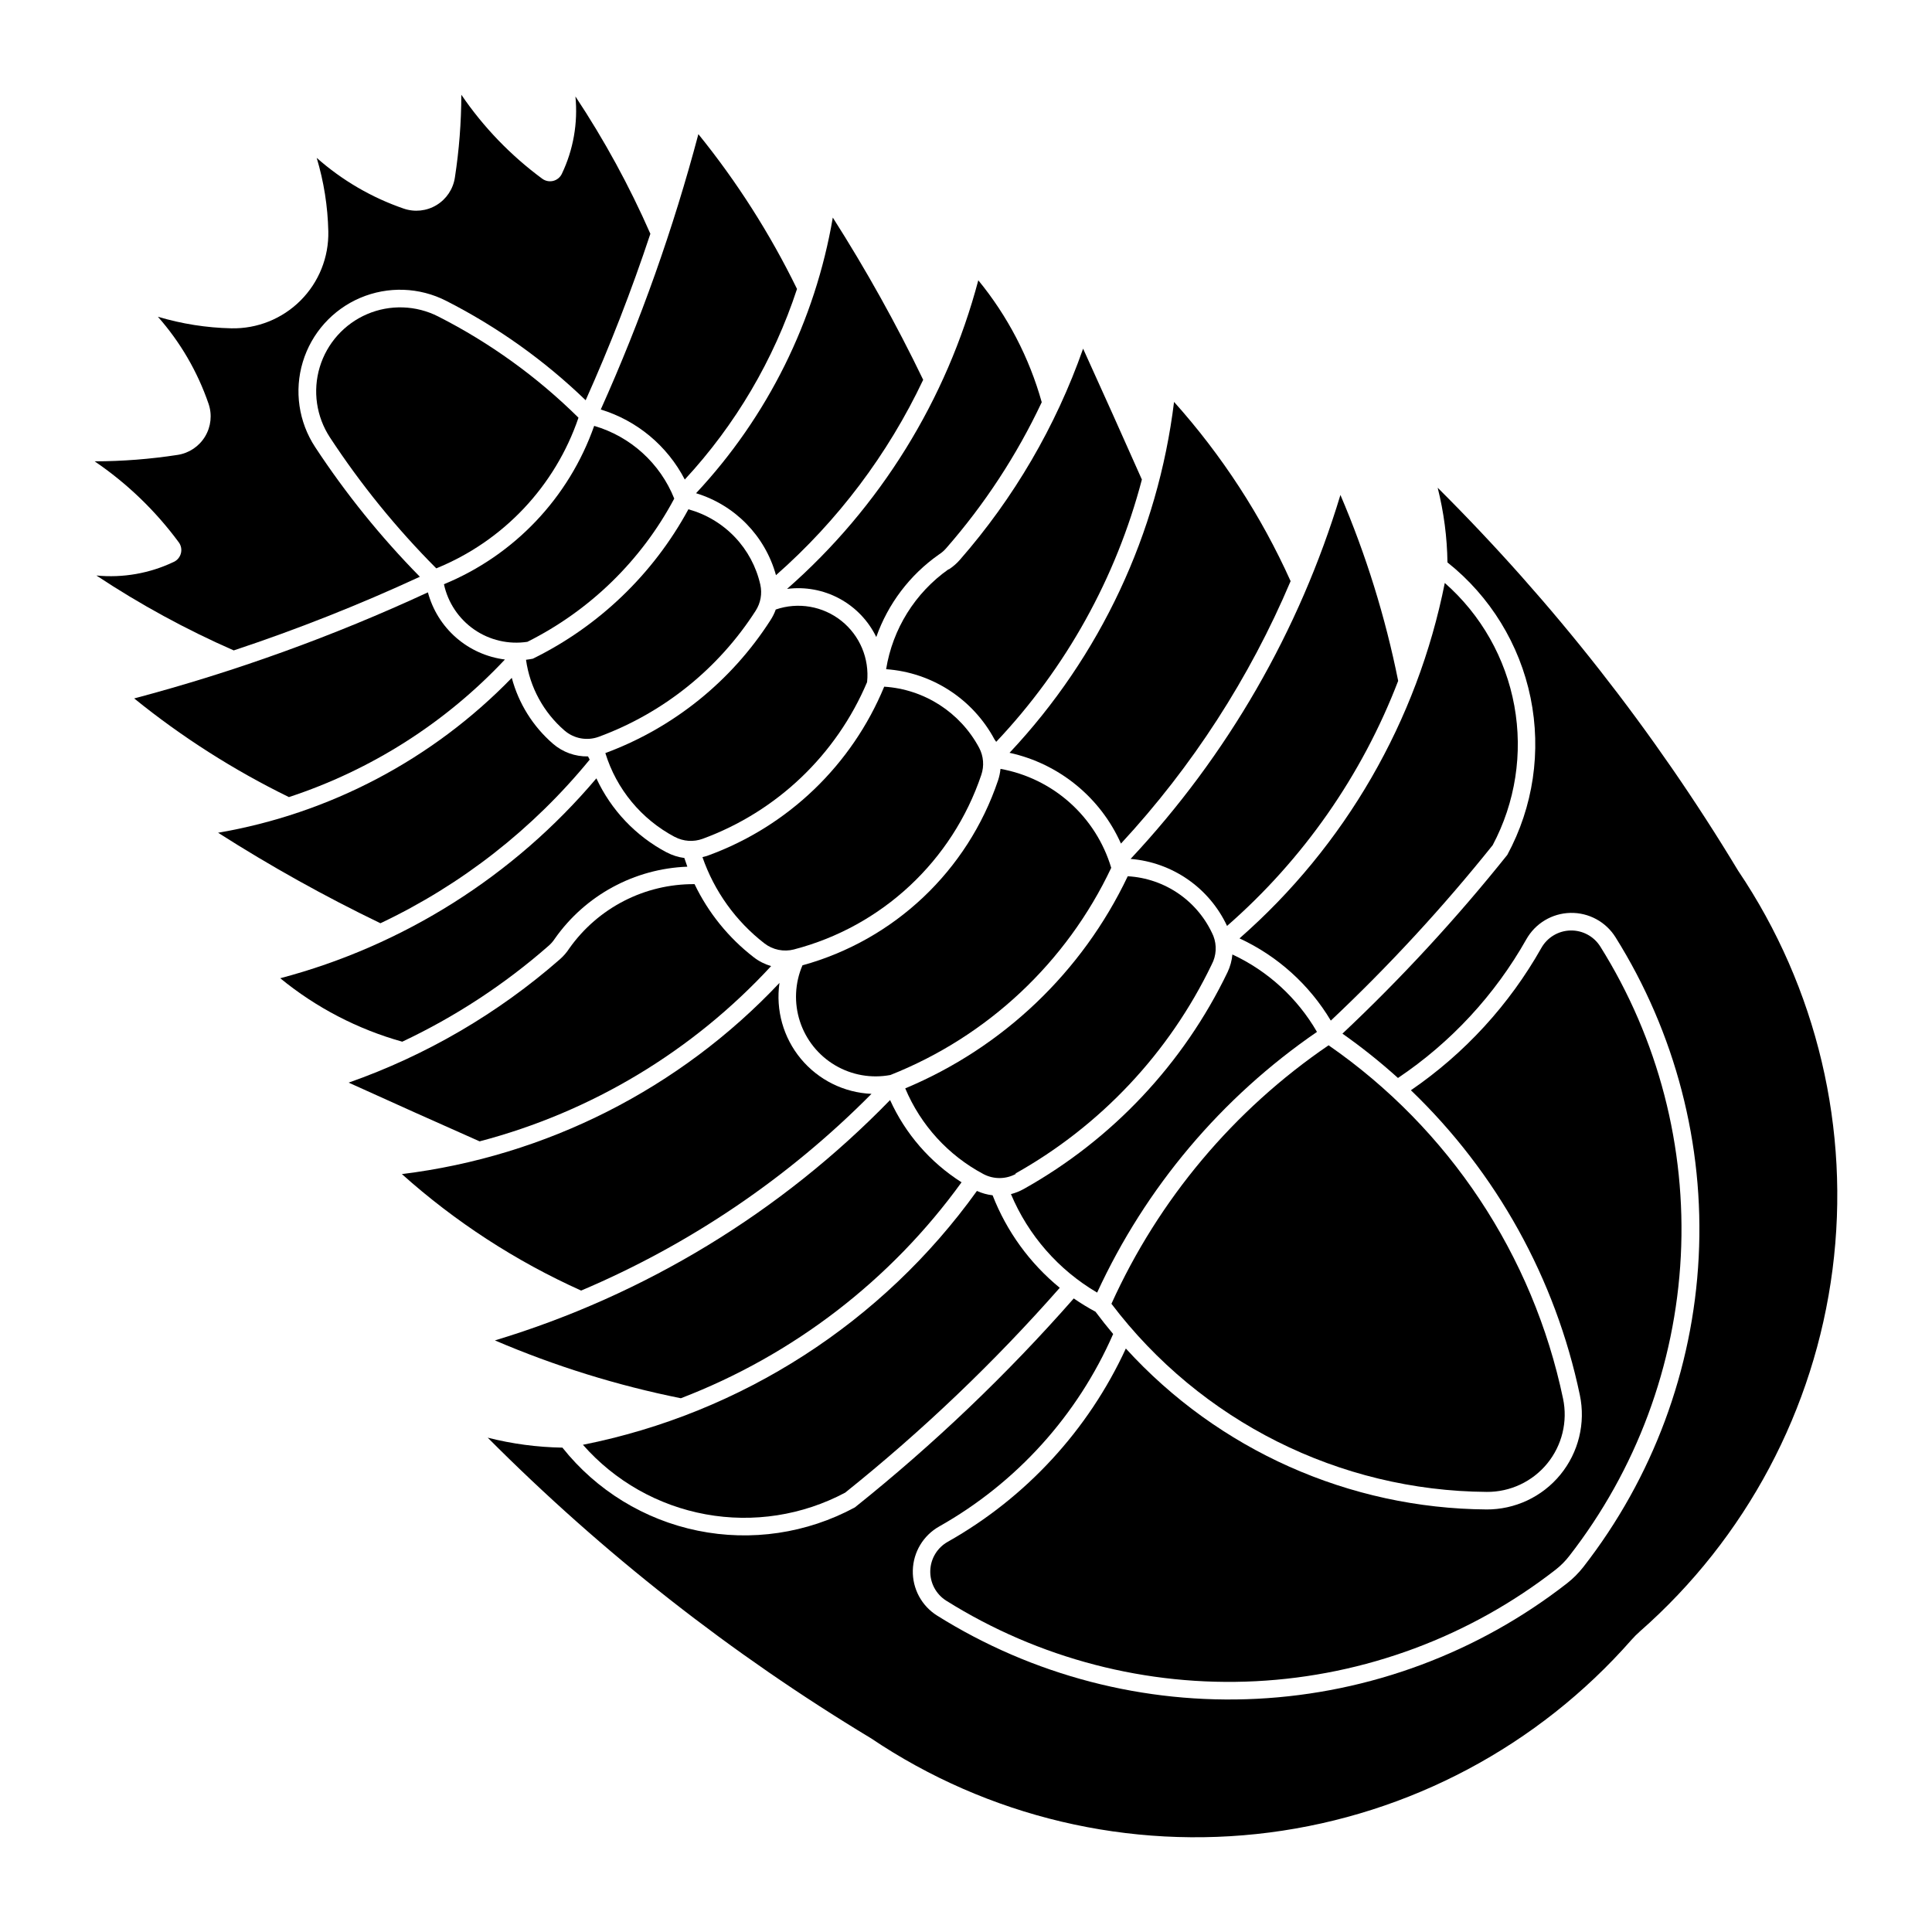 <?xml version="1.0" encoding="UTF-8"?>
<!-- Uploaded to: ICON Repo, www.svgrepo.com, Generator: ICON Repo Mixer Tools -->
<svg fill="#000000" width="800px" height="800px" version="1.1" viewBox="144 144 512 512" xmlns="http://www.w3.org/2000/svg">
 <g>
  <path d="m303.21 252.52c9.617 2.941 17.641 9.633 22.266 18.562 13.434-14.5 23.578-31.727 29.742-50.508-7.137-14.617-15.906-28.383-26.141-41.023-6.621 24.984-15.273 49.391-25.867 72.969z"/>
  <path d="m328.46 274.71c18.965-20.281 31.566-45.68 36.242-73.051 8.824 13.844 16.82 28.199 23.953 42.992-9.34 19.734-22.617 37.355-39.012 51.777-2.879-10.391-10.871-18.582-21.184-21.719z"/>
  <path d="m392.73 291.02c-7.633 5.375-13.402 12.996-16.508 21.801-2.106-4.34-5.523-7.902-9.766-10.191-4.242-2.289-9.098-3.184-13.879-2.562 24.648-21.617 42.297-50.094 50.684-81.789 7.777 9.492 13.504 20.496 16.812 32.316-6.613 14.031-15.152 27.074-25.371 38.746-0.578 0.652-1.242 1.219-1.98 1.68z"/>
  <path d="m395.34 294.88c-8.832 6.25-14.781 15.785-16.508 26.465 12.141 0.859 22.988 7.891 28.73 18.621 0.152 0.207 0.301 0.414 0.441 0.629 18.496-19.562 31.773-43.465 38.609-69.508-5.141-11.586-10.336-23.148-15.578-34.688-7.234 20.582-18.332 39.59-32.699 56.008-0.836 0.949-1.797 1.781-2.859 2.473z"/>
  <path d="m411.54 343.5c13.105 2.875 24.066 11.805 29.527 24.059 18.898-20.406 34.113-43.938 44.957-69.551-7.797-17.324-18.215-33.344-30.887-47.5-4.277 34.844-19.551 67.418-43.598 92.992z"/>
  <path d="m469.18 389.38c-2.316-4.949-5.902-9.203-10.391-12.32s-9.723-4.996-15.172-5.438c25.699-27.453 44.727-60.457 55.609-96.453 6.785 15.852 11.914 32.363 15.305 49.27-9.605 25.02-25.172 47.312-45.352 64.941z"/>
  <path d="m354.42 395.61c-2.727 0.707-5.625 0.113-7.852-1.613-7.57-5.863-13.27-13.801-16.41-22.848 0.566-0.129 1.125-0.293 1.672-0.496 21.062-7.738 37.922-23.938 46.492-44.676 10.621 0.68 20.137 6.805 25.156 16.188 1.176 2.215 1.383 4.82 0.574 7.195-7.691 22.797-26.352 40.188-49.637 46.246z"/>
  <path d="m320.68 369.9c-8.191-4.328-14.734-11.223-18.633-19.629-21.832 25.832-51.082 44.324-83.781 52.973 9.5 7.781 20.508 13.508 32.336 16.816 14.027-6.613 27.062-15.148 38.73-25.367 0.664-0.566 1.242-1.227 1.715-1.957 8.082-11.484 21.07-18.535 35.105-19.055-0.281-0.762-0.547-1.531-0.793-2.305-1.625-0.211-3.203-0.711-4.652-1.48z"/>
  <path d="m201.67 364.71c29.688-5.074 56.988-19.457 77.961-41.07 1.805 6.789 5.613 12.879 10.93 17.477 2.57 2.219 5.875 3.41 9.27 3.34 0.145 0.285 0.289 0.57 0.441 0.855-15.043 18.383-33.984 33.195-55.453 43.359-14.789-7.133-29.141-15.133-42.984-23.961z"/>
  <path d="m322.83 365.79c2.281 1.207 4.969 1.387 7.391 0.496 19.641-7.211 35.414-22.246 43.566-41.52 0.648-6.227-1.93-12.352-6.828-16.25-4.902-3.894-11.453-5.023-17.375-2.988-0.355 0.996-0.828 1.945-1.406 2.832-10.371 16.176-25.73 28.539-43.754 35.211 2.938 9.551 9.551 17.543 18.383 22.219z"/>
  <path d="m379.95 428.89c25.773-10.211 46.695-29.84 58.535-54.906-1.988-6.656-5.785-12.629-10.965-17.258-5.18-4.629-11.539-7.734-18.379-8.965-0.102 1.047-0.32 2.082-0.656 3.078-8.07 23.922-27.488 42.273-51.824 48.98-2.019 4.707-2.262 9.992-0.672 14.863 1.586 4.871 4.891 9 9.297 11.613s9.613 3.535 14.652 2.594z"/>
  <path d="m411.94 460.44c1.168-0.297 2.289-0.746 3.34-1.332 23.5-13.148 42.371-33.223 54.043-57.488 0.695-1.473 1.129-3.055 1.273-4.676 9.398 4.379 17.223 11.543 22.414 20.52-25.293 17.355-45.422 41.227-58.258 69.086-10.234-6.008-18.25-15.168-22.844-26.109z"/>
  <path d="m374.77 604.63c-36.969-22.293-71.062-49.039-101.52-79.633 6.473 1.645 13.117 2.531 19.797 2.641 9 11.32 21.699 19.113 35.871 22.008 14.168 2.898 28.906 0.711 41.629-6.168 20.922-16.723 40.336-35.254 58.012-55.379 1.852 1.281 3.773 2.457 5.758 3.519 1.504 2.016 3.062 3.984 4.68 5.906-9.434 21.547-25.609 39.441-46.09 51-4.227 2.379-6.883 6.801-7 11.648-0.117 4.844 2.324 9.391 6.426 11.969 25.332 15.875 54.93 23.574 84.785 22.055 29.855-1.523 58.52-12.191 82.102-30.559 1.645-1.277 3.121-2.754 4.402-4.394 18.367-23.582 29.031-52.246 30.551-82.098 1.52-29.852-6.18-59.449-22.051-84.777-2.574-4.106-7.117-6.551-11.961-6.441s-9.273 2.762-11.656 6.981c-8.32 14.742-19.973 27.332-34.027 36.766-4.664-4.211-9.578-8.133-14.715-11.75 15.66-14.746 30.262-30.574 43.691-47.375 6.883-12.723 9.062-27.465 6.164-41.637-2.902-14.172-10.699-26.867-22.023-35.867-0.094-6.676-0.965-13.316-2.594-19.789 30.594 30.449 57.336 64.539 79.629 101.5 20.906 31.02 29.797 68.594 25.008 105.69-4.789 37.102-22.93 71.184-51.027 95.879-0.812 0.715-1.578 1.477-2.289 2.289-24.695 28.094-58.777 46.227-95.875 51.016-37.098 4.785-74.668-4.106-105.68-25.008z"/>
  <path d="m402.89 459.62c-25.016 34.848-62.34 58.891-104.41 67.262 8.461 9.629 19.93 16.125 32.543 18.426 12.613 2.305 25.633 0.281 36.953-5.738 20.496-16.41 39.527-34.578 56.871-54.289-7.945-6.504-14.074-14.949-17.797-24.516-1.426-0.164-2.824-0.551-4.133-1.145z"/>
  <path d="m538 539.37c6.203 0.047 12.098-2.715 16.027-7.516 3.93-4.801 5.473-11.125 4.199-17.195-7.969-38.016-30.207-71.527-62.137-93.645-25.109 17.117-45.02 40.816-57.547 68.5 23.617 31.156 60.363 49.578 99.457 49.855z"/>
  <path d="m537.97 544.02c-36.422-0.262-71.082-15.719-95.609-42.648-9.953 21.598-26.457 39.516-47.168 51.203-2.801 1.562-4.57 4.481-4.66 7.684-0.09 3.207 1.512 6.219 4.219 7.934 24.52 15.363 53.168 22.816 82.062 21.344 28.895-1.473 56.641-11.801 79.469-29.574 1.328-1.043 2.527-2.242 3.562-3.578 17.781-22.828 28.109-50.574 29.586-79.473 1.477-28.898-5.973-57.551-21.336-82.07-1.703-2.711-4.707-4.328-7.906-4.254-3.199 0.07-6.125 1.824-7.703 4.609-8.496 15.051-20.324 27.957-34.582 37.73 22.711 21.805 38.316 49.953 44.773 80.77 1.562 7.449-0.336 15.207-5.156 21.098-4.82 5.891-12.047 9.281-19.66 9.227z"/>
  <path d="m190.06 292.91c0.938-0.441 1.629-1.281 1.883-2.285 0.258-1.004 0.051-2.066-0.562-2.902-6.164-8.363-13.703-15.621-22.297-21.465 7.375-0.012 14.734-0.586 22.02-1.711 3.019-0.473 5.672-2.258 7.246-4.875 1.574-2.617 1.91-5.797 0.914-8.684-2.918-8.492-7.477-16.324-13.426-23.051 6.32 1.891 12.867 2.926 19.461 3.07 6.863 0.148 13.488-2.508 18.344-7.363 4.856-4.852 7.516-11.48 7.363-18.344-0.145-6.598-1.18-13.145-3.078-19.465 6.731 5.957 14.566 10.527 23.066 13.449 2.891 0.988 6.07 0.652 8.684-0.93 2.613-1.578 4.394-4.234 4.863-7.25 1.129-7.281 1.699-14.633 1.715-22 5.844 8.582 13.102 16.113 21.461 22.27 0.832 0.605 1.891 0.812 2.891 0.562s1.836-0.934 2.281-1.859c3.051-6.383 4.297-13.477 3.606-20.516 7.652 11.539 14.297 23.715 19.859 36.395-4.969 14.98-10.695 29.707-17.148 44.113-10.941-10.562-23.395-19.438-36.945-26.336-7.106-3.633-15.453-3.922-22.797-0.797-7.34 3.125-12.914 9.348-15.219 16.984-2.309 7.637-1.105 15.906 3.281 22.57 8.102 12.332 17.395 23.836 27.742 34.352-16.059 7.43-32.531 13.949-49.328 19.523-12.676-5.562-24.855-12.203-36.395-19.852 7.035 0.688 14.129-0.559 20.508-3.606z"/>
  <path d="m231.44 259.93c8.195 12.484 17.637 24.109 28.176 34.691 17.758-7.211 31.508-21.781 37.688-39.926-10.93-10.805-23.465-19.855-37.164-26.82-5.875-2.988-12.77-3.223-18.832-0.633s-10.664 7.731-12.57 14.039c-1.902 6.309-0.914 13.137 2.703 18.648z"/>
  <path d="m283.76 314.09c16.598-8.309 30.199-21.574 38.922-37.957-3.738-9.344-11.562-16.449-21.219-19.27-6.684 19.023-21.168 34.285-39.812 41.961 1.051 4.879 3.922 9.176 8.027 12.016 4.109 2.836 9.145 4 14.082 3.25z"/>
  <path d="m257.4 300.98c-25.078 11.617-51.125 21.027-77.84 28.113 12.637 10.234 26.395 19.004 41.008 26.145 21.832-7.172 41.516-19.711 57.242-36.461-4.785-0.602-9.285-2.617-12.922-5.785-3.633-3.172-6.242-7.356-7.488-12.012z"/>
  <path d="m271.1 446.47c-11.59-5.137-23.16-10.324-34.703-15.562 20.582-7.238 39.594-18.34 56.008-32.711 0.949-0.836 1.777-1.797 2.465-2.859 7.609-10.766 20.008-17.129 33.195-17.031 3.644 7.59 9.012 14.223 15.672 19.367 1.375 1.07 2.945 1.863 4.617 2.348-20.785 22.543-47.594 38.664-77.254 46.449z"/>
  <path d="m350.57 404.48c-1.035 7.203 1.023 14.512 5.668 20.113 4.648 5.598 11.445 8.977 18.715 9.289-22.008 22.223-48.148 39.93-76.945 52.133-17.328-7.793-33.352-18.203-47.508-30.871 38.246-4.695 73.645-22.617 100.07-50.664z"/>
  <path d="m413.02 455.04c22.652-12.684 40.848-32.047 52.098-55.445 1.238-2.332 1.398-5.09 0.441-7.551-1.941-4.484-5.094-8.34-9.102-11.137-4.008-2.793-8.715-4.418-13.594-4.691-12.055 25.367-33.051 45.383-58.965 56.211 4.078 9.723 11.387 17.742 20.691 22.699 2.731 1.457 6.012 1.43 8.715-0.078z"/>
  <path d="m324.43 514.55c-16.906-3.398-33.418-8.535-49.27-15.328 39.746-12.012 75.781-33.93 104.72-63.699 4.055 8.957 10.637 16.531 18.941 21.797-18.715 25.895-44.562 45.781-74.391 57.23z"/>
  <path d="m472.48 392.68c10.074 4.668 18.508 12.262 24.199 21.793 15.367-14.477 29.699-30.012 42.895-46.492 6.019-11.32 8.039-24.34 5.738-36.949-2.305-12.613-8.797-24.078-18.43-32.543-7.269 36.531-26.395 69.641-54.402 94.191z"/>
  <path d="m293.61 337.6c2.5 2.164 5.981 2.797 9.082 1.652 17.125-6.312 31.723-18.043 41.57-33.406 1.316-2.047 1.762-4.531 1.23-6.906-1.07-4.742-3.406-9.105-6.766-12.625-3.356-3.516-7.606-6.055-12.293-7.348-9.305 17.156-23.715 30.996-41.23 39.598-0.598 0.117-1.199 0.211-1.805 0.281 1.016 7.289 4.652 13.961 10.223 18.77z"/>
 </g>
</svg>